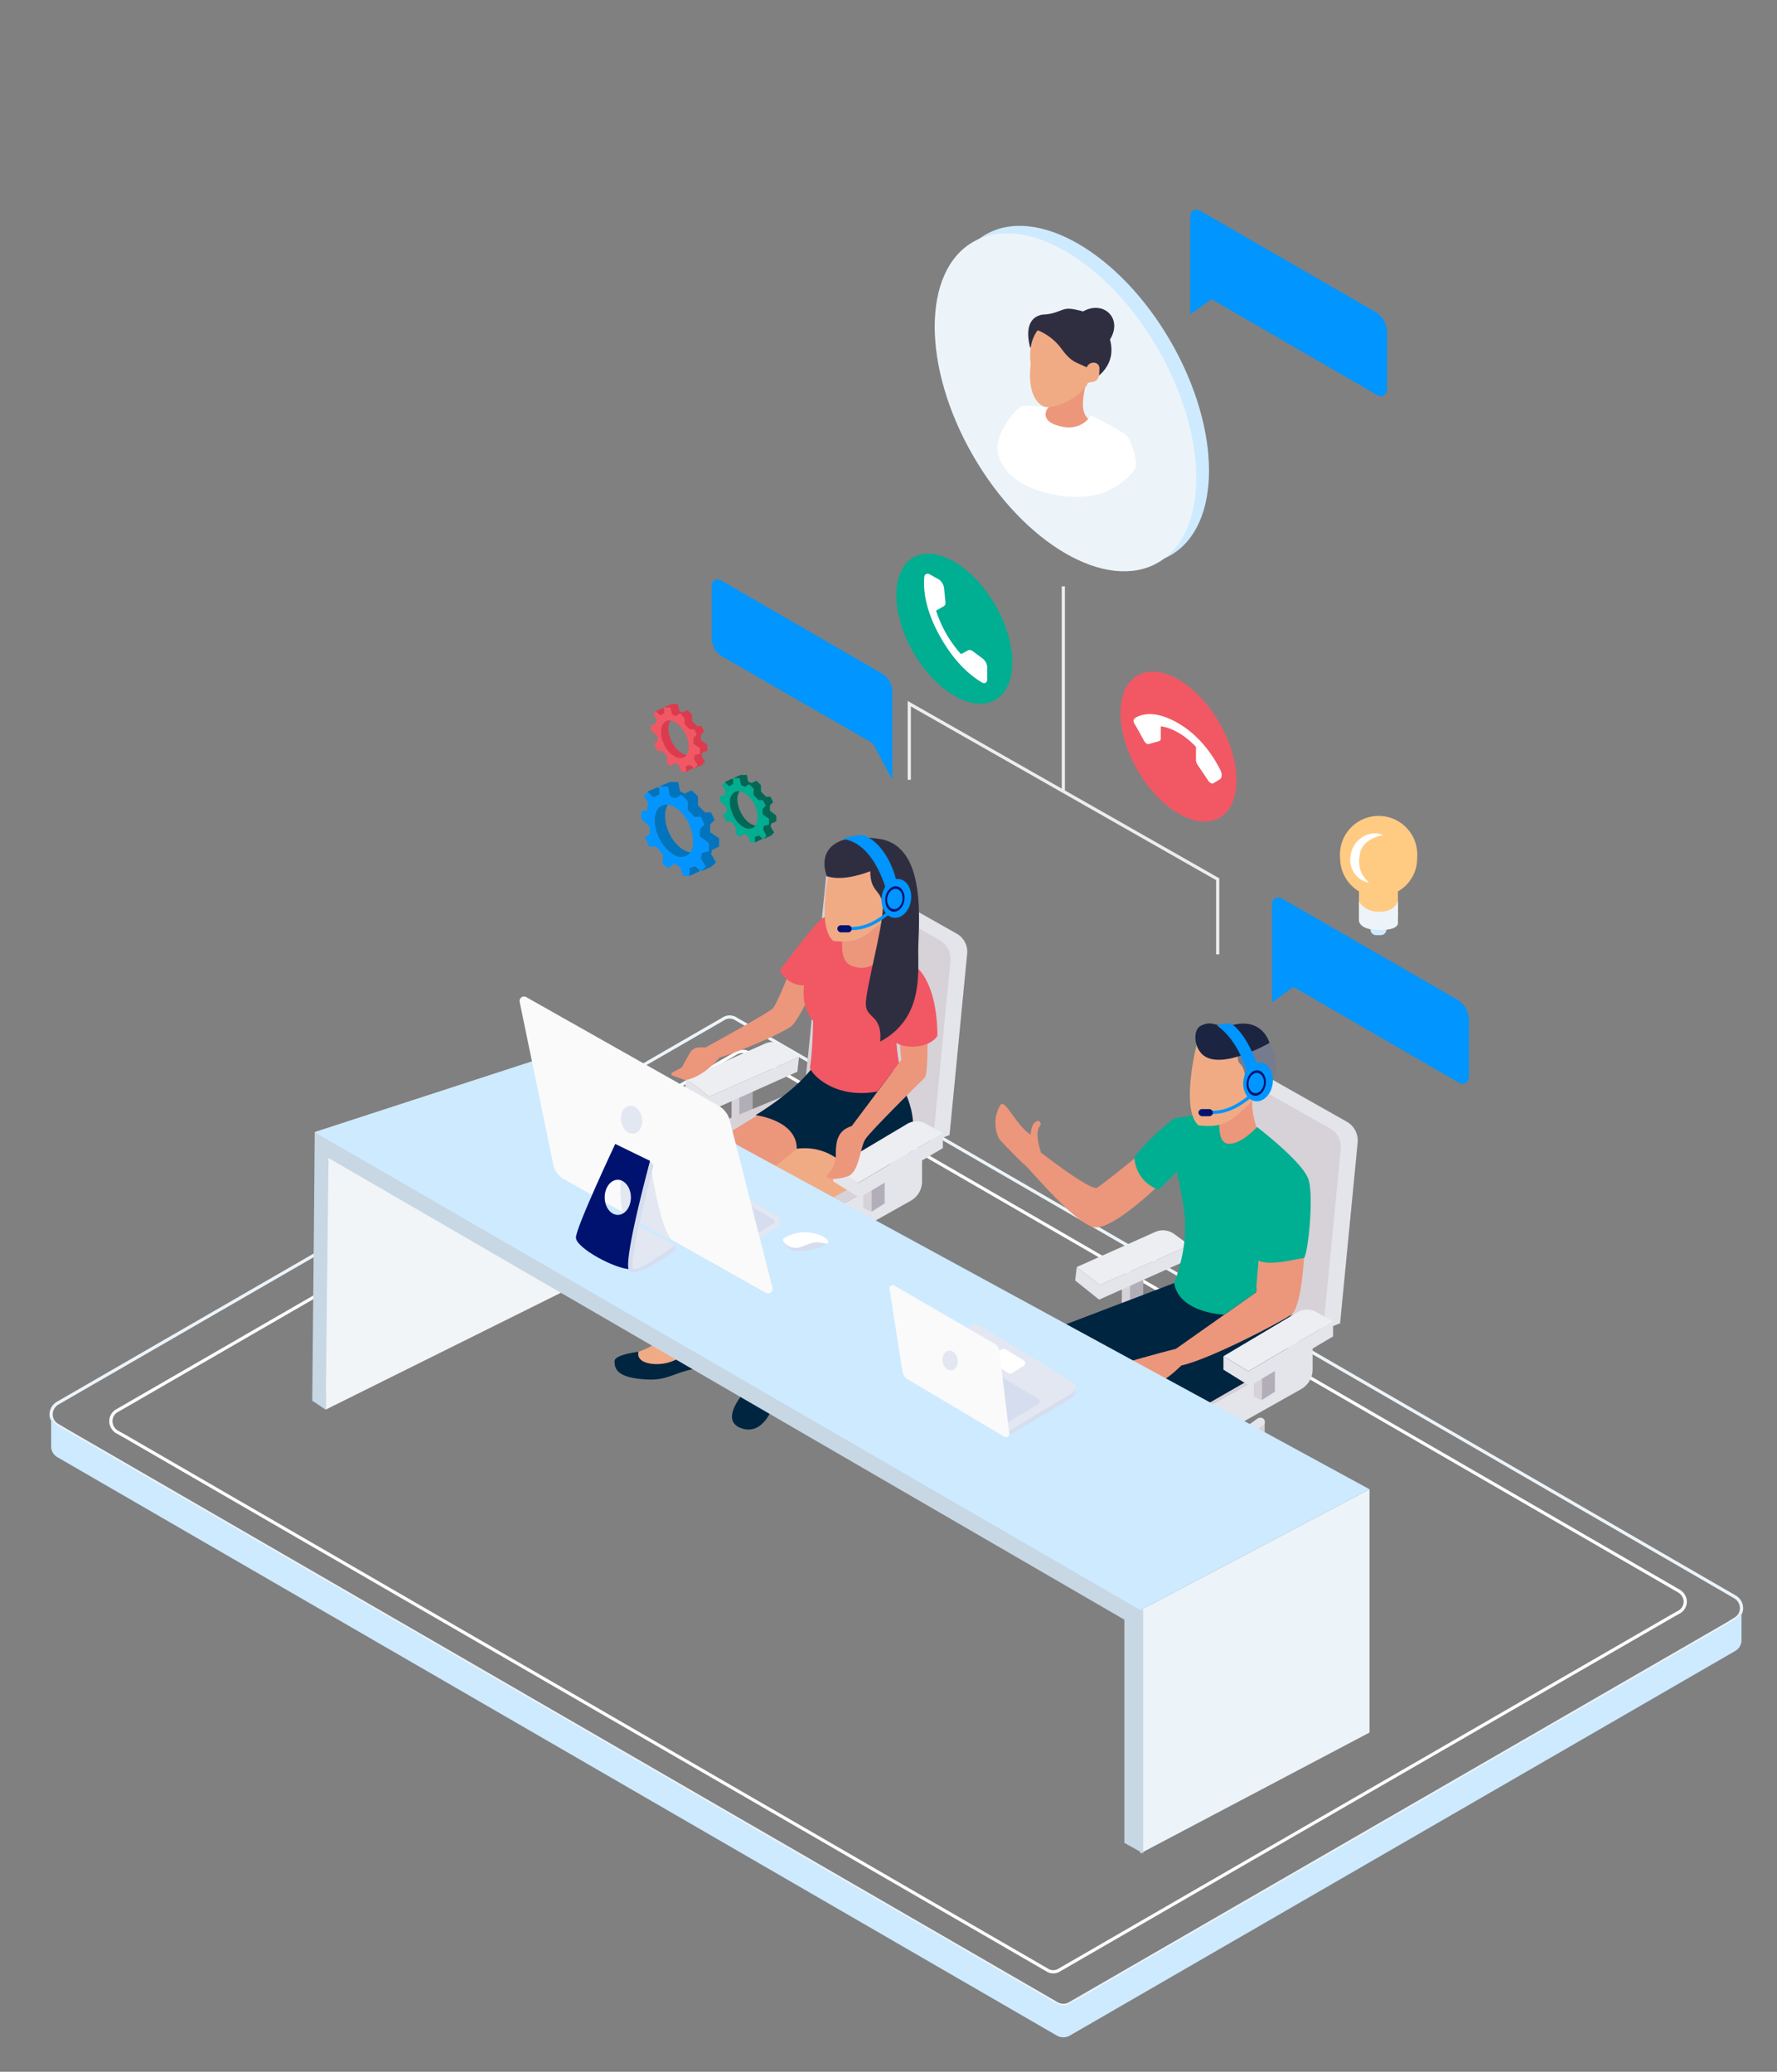 <?xml version="1.0" encoding="UTF-8"?>
<svg xmlns="http://www.w3.org/2000/svg" id="Layer_1" data-name="Layer 1" viewBox="0 0 556 648">
  <rect x="0" y="0" width="556" height="648" fill="#808080" stroke="none"/>
  <path d="M544.9,503a3.9,3.9,0,0,1-2,3.4l-2.6,1.6L334.7,626.7a4.1,4.1,0,0,1-4,0L20.7,447.4,18,445.8a3.9,3.9,0,0,1-2-3.4,4.1,4.1,0,0,1,2-3.5L226.3,318.7a3.6,3.6,0,0,1,4,0L542.9,499.5A4.1,4.1,0,0,1,544.9,503Z" fill="none" stroke="#ecf4f9" stroke-miterlimit="10"></path>
  <path d="M527.3,501a3.8,3.8,0,0,1-1.9,3.2l-2.5,1.4L331.4,616.2a3.5,3.5,0,0,1-3.7,0L39,449.2l-2.5-1.4a3.9,3.9,0,0,1-1.8-3.3,3.7,3.7,0,0,1,1.8-3.2l194-112a4,4,0,0,1,3.7,0L525.4,497.7A4,4,0,0,1,527.3,501Z" fill="none" stroke="#fff" stroke-miterlimit="10"></path>
  <path d="M544.9,503v10a3.9,3.9,0,0,1-2,3.4L334.7,636.7a4.1,4.1,0,0,1-4,0L18,455.8a3.9,3.9,0,0,1-2-3.4v-10a3.9,3.9,0,0,0,2,3.4l2.7,1.6,310,179.3a4.1,4.1,0,0,0,4,0L540.3,508l2.6-1.6A3.9,3.9,0,0,0,544.9,503Z" fill="#ceeaff"></path>
  <g>
    <g>
      <polygon points="238.5 262.2 238.5 262.4 238.5 262.4 236.2 263.5 236.2 261.7 236.8 261.5 237.5 261.3 238.5 262.2" fill="#026855"></polygon>
      <path d="M240.6,257.9v-1.8l-1.3-.9-.7-.5h0V253l1-1-.9-1.7h-1.3l-1.6-1.6v-2l-1.4-1.4-1.4.8-1.2-.6-.2-1.3-.2-.8h-2v1.8l-.5.3-.8.4-1.3-1.4-.8,1,.9,1.6-.2,1.6-1.4.3v1.6l2,1.9v1.7l-1.1.5,1,2.2h1.5l1.5,1.8V261l1.4.7,1.2-1,1.3.9.7,1.9h1.4v-1.8l.6-.2.7-.2,1,.9.4.2.9-.9-.5-1.1-.5-.8.2-1.3Zm-4.2.3a3.4,3.4,0,0,1-.9.8,3.1,3.1,0,0,1-3-.4,7.5,7.5,0,0,1-2.6-2.7,4.1,4.1,0,0,1-.5-.9l-.6-1.5a9.1,9.1,0,0,1-.4-3.2,3.2,3.2,0,0,1,1.6-2.6,2.2,2.2,0,0,1,1.4-.2c1.6.2,3.5,1.8,4.7,4.2S237.3,256.8,236.4,258.2Z" fill="#00ae91"></path>
      <path d="M236.4,258.2a3.4,3.4,0,0,1-.9.8,3.1,3.1,0,0,1-3-.4,7.5,7.5,0,0,1-2.6-2.7,4.1,4.1,0,0,1-.5-.9l-.6-1.5a9.1,9.1,0,0,1-.4-3.2,3.2,3.2,0,0,1,1.6-2.6,2.2,2.2,0,0,1,1.4-.2c-1,1.4-.9,3.9.3,6.4S234.7,258,236.4,258.2Z" fill="#026855"></path>
      <polygon points="229.4 243.8 229.4 245.2 228.9 245.5 228.1 245.9 226.8 244.6 229.1 243.5 229.4 243.8" fill="#026855"></polygon>
      <polygon points="242.9 255.1 242.9 256.9 242.9 256.9 241.3 257.6 241.1 258.5 242.2 260.4 241.2 261.4 238.9 262.4 239.8 261.5 239.3 260.4 238.8 259.6 239 258.3 240.6 257.9 240.6 256.1 239.3 255.2 238.6 254.7 238.6 254.7 238.6 253 239.6 252 238.7 250.3 237.4 250.3 235.8 248.7 235.8 246.7 234.4 245.3 233 246.1 231.8 245.5 231.6 244.2 231.4 243.4 229.4 243.4 231.7 242.4 233.7 242.4 234.1 244.5 235.1 244.9 236.7 244.2 238.1 245.6 238.1 247.6 239.7 249.2 241.1 249.2 241.9 250.9 240.9 251.9 240.9 253.6 242.9 255.1" fill="#026855"></polygon>
    </g>
    <g>
      <polygon points="216.9 240 216.9 240.3 216.9 240.3 214.6 241.4 214.6 239.6 215.2 239.4 215.9 239.2 216.9 240" fill="#dd3a4e"></polygon>
      <path d="M219,235.8V234l-1.3-.9-.7-.5h0v-1.8l1-1-.8-1.7h-1.4l-1.6-1.6v-1.9l-1.4-1.5-1.4.9-1.2-.6-.2-1.3-.2-.8h-2v1.8l-.5.3-.8.3-1.3-1.3-.8,1,1,1.6-.3,1.5-1.4.3v1.6l2,2V232l-1.1.6,1,2.2h1.5l1.6,1.8v2.2l1.3.8,1.2-1,1.3.9.7,1.9h1.4v-1.8l.6-.2.7-.2,1,.8.4.3,1-1-.6-1-.5-.8.2-1.3Zm-4.2.3a2.4,2.4,0,0,1-.9.8,3.1,3.1,0,0,1-2.9-.4,6.7,6.7,0,0,1-2.7-2.8,1.9,1.9,0,0,1-.5-.9l-.6-1.4a8.9,8.9,0,0,1-.3-3.2,2.9,2.9,0,0,1,1.5-2.6,2.2,2.2,0,0,1,1.4-.2c1.6.2,3.5,1.8,4.7,4.2S215.8,234.7,214.8,236.1Z" fill="#f15864"></path>
      <path d="M214.8,236.1a2.4,2.4,0,0,1-.9.8,3.1,3.1,0,0,1-2.9-.4,6.7,6.7,0,0,1-2.7-2.8,1.9,1.9,0,0,1-.5-.9l-.6-1.4a8.9,8.9,0,0,1-.3-3.2,2.9,2.9,0,0,1,1.5-2.6,2.2,2.2,0,0,1,1.4-.2c-1,1.4-.9,3.9.3,6.4S213.2,235.9,214.8,236.1Z" fill="#dd3a4e"></path>
      <polygon points="207.8 221.7 207.8 223.1 207.3 223.4 206.5 223.7 205.2 222.4 207.5 221.4 207.8 221.7" fill="#dd3a4e"></polygon>
      <polygon points="221.3 232.9 221.3 234.8 221.3 234.8 219.7 235.5 219.5 236.4 220.6 238.3 219.6 239.3 217.3 240.3 218.3 239.3 217.7 238.3 217.2 237.5 217.4 236.2 219 235.8 219 234 217.7 233.1 217 232.6 217 232.6 217 230.8 218 229.8 217.2 228.1 215.8 228.1 214.2 226.5 214.2 224.6 212.8 223.1 211.4 224 210.2 223.4 210 222.1 209.8 221.3 207.8 221.3 210.1 220.2 212.1 220.2 212.6 222.4 213.5 222.8 215.1 222.1 216.5 223.5 216.5 225.5 218.1 227.1 219.5 227.1 220.3 228.8 219.3 229.8 219.3 231.5 221.3 232.9" fill="#dd3a4e"></polygon>
    </g>
    <g>
      <polygon points="218.9 272.1 218.9 272.5 218.9 272.5 215.7 274 215.7 271.4 216.5 271.2 217.5 270.9 218.9 272.1" fill="#0274bd"></polygon>
      <path d="M221.8,266.2v-2.5l-1.7-1.3-1.1-.7h0v-2.4l1.4-1.4-1.1-2.4h-2l-2.1-2.2v-2.7l-2-2-1.9,1.1-1.7-.7-.3-1.8L209,246h-2.7v2.5l-.8.4-1.1.5-1.8-1.8-1.1,1.4,1.3,2.1-.3,2.2-1.9.5V256l2.7,2.7V261l-1.5.7,1.3,3.1h2.2l2.1,2.5v3.1l1.9,1.1,1.7-1.4,1.8,1.2,1,2.7h1.9v-2.6l.8-.2,1-.3,1.4,1.2.5.4,1.4-1.4-.8-1.4-.7-1.2.3-1.7Zm-5.8.4a2.8,2.8,0,0,1-1.3,1.1,4.1,4.1,0,0,1-4.1-.5,11.6,11.6,0,0,1-3.7-3.9l-.7-1.2-.8-2a11.7,11.7,0,0,1-.5-4.4c.2-1.8.9-3.1,2.2-3.7a3.1,3.1,0,0,1,1.9-.3c2.3.3,4.9,2.5,6.5,5.9S217.3,264.6,216,266.6Z" fill="#0295ff"></path>
      <path d="M216,266.6a2.8,2.8,0,0,1-1.3,1.1,4.1,4.1,0,0,1-4.1-.5,11.6,11.6,0,0,1-3.7-3.9l-.7-1.2-.8-2a11.7,11.7,0,0,1-.5-4.4c.2-1.8.9-3.1,2.2-3.7a3.1,3.1,0,0,1,1.9-.3c-1.3,1.9-1.2,5.5.4,8.9S213.7,266.3,216,266.6Z" fill="#0274bd"></path>
      <polygon points="206.3 246.6 206.3 248.5 205.5 248.9 204.4 249.4 202.6 247.6 205.8 246.2 206.3 246.6" fill="#0274bd"></polygon>
      <polygon points="225 262.2 225 264.8 225 264.8 222.8 265.8 222.5 267.1 224 269.7 222.6 271.1 219.4 272.5 220.8 271.1 220 269.7 219.3 268.5 219.6 266.8 221.8 266.2 221.8 263.7 220.1 262.4 219 261.7 219 261.7 219 259.3 220.4 257.9 219.3 255.5 217.3 255.5 215.2 253.3 215.2 250.6 213.2 248.6 211.3 249.7 209.6 249 209.3 247.2 209 246 206.3 246 209.5 244.6 212.2 244.6 212.8 247.5 214.2 248.2 216.4 247.2 218.4 249.1 218.4 251.9 220.6 254.1 222.5 254.1 223.6 256.5 222.2 257.8 222.2 260.3 225 262.2" fill="#0274bd"></polygon>
    </g>
  </g>
  <g>
    <polygon points="395.7 445 395.7 449.4 390.2 449.4 395.7 445" fill="#d6d2d8"></polygon>
    <path d="M388.4,447.3l5.2-3.7a1.6,1.6,0,0,1,1.5,0h0a1.3,1.3,0,0,1,.1,2.2l-5,3.6Z" fill="#e4e5ea"></path>
    <path d="M410.7,421.7v6.7a7.1,7.1,0,0,1-3.6,6.1l-40.2,22.6v-11Z" fill="#e4e5ea"></path>
    <g>
      <polygon points="357.7 399.6 357.7 407.3 353.6 410 353.6 401.5 357.7 399.6" fill="#b2aeb7"></polygon>
      <polygon points="353.6 410 351 408.9 351 401.5 353.6 401.5 353.6 410" fill="#d6d2d8"></polygon>
      <path d="M385.9,330.8l35.6,20.1a6.8,6.8,0,0,1,3.3,6.4l-5.5,56.6L414,416l-34.8-18.4,1.4-63.7Z" fill="#e4e5ea"></path>
      <path d="M380.6,332.9,416.2,353a6.5,6.5,0,0,1,3.3,6.4L414,416l-39.7-19.8Z" fill="#d6d2d8"></path>
      <polygon points="410.7 421.7 368.7 401.2 323.3 420 366.9 446.1 410.7 421.7" fill="#d6d2d8"></polygon>
      <polygon points="398.9 427.5 398.9 435.3 394.8 437.9 394.8 429.5 398.9 427.5" fill="#b2aeb7"></polygon>
      <polygon points="394.8 437.9 392.3 436.8 392.3 429.5 394.8 429.5 394.8 437.9" fill="#d6d2d8"></polygon>
      <path d="M336.9,396.3l7.2,5.6,28.1-12.4-4.9-3.6a6,6,0,0,0-5.8-.6Z" fill="#edeef2"></path>
      <polygon points="336.9 396.3 336.4 400.5 343.9 406.5 371.6 394.1 372.2 389.5 344.1 401.9 336.9 396.3" fill="#e4e5ea"></polygon>
      <path d="M368.2,401l-39.9,15.2,36.3,30.5,36.2-20.8s7.1-10.4.8-18.4S368.2,401,368.2,401Z" fill="#002540"></path>
      <path d="M382.8,424.2l7.8,4.7,26.5-15.6-5.2-2.9a5.9,5.9,0,0,0-5.9,0Z" fill="#edeef2"></path>
      <polygon points="382.8 424.2 382.8 428.4 391 433.5 417.1 418 417.1 413.3 390.6 428.9 382.8 424.2" fill="#e4e5ea"></polygon>
    </g>
  </g>
  <g>
    <polygon points="273.6 386.1 273.6 390.5 268.1 390.5 273.6 386.1" fill="#d6d2d8"></polygon>
    <path d="M266.3,388.4l5.2-3.7a1.4,1.4,0,0,1,1.4,0h0a1.3,1.3,0,0,1,.2,2.2l-5,3.6Z" fill="#e4e5ea"></path>
    <path d="M288.5,362.8v6.7a6.9,6.9,0,0,1-3.6,6.1l-40.2,22.6v-11Z" fill="#e4e5ea"></path>
    <g>
      <polygon points="235.5 340.7 235.5 348.4 231.4 351.1 231.4 342.6 235.5 340.7" fill="#b2aeb7"></polygon>
      <polygon points="231.4 351.1 228.9 350 228.9 342.6 231.4 342.6 231.4 351.1" fill="#d6d2d8"></polygon>
      <path d="M263.7,271.9,299.3,292a6.5,6.5,0,0,1,3.3,6.4L297.1,355l-5.2,2.1L257,338.7l1.5-63.7Z" fill="#e4e5ea"></path>
      <path d="M258.5,274l35.6,20.1a6.8,6.8,0,0,1,3.3,6.4l-5.5,56.6-39.8-19.8Z" fill="#d6d2d8"></path>
      <polygon points="288.5 362.8 246.5 342.3 201.1 361.1 244.7 387.2 288.5 362.8" fill="#d6d2d8"></polygon>
      <path d="M270.9,368.8l-24.5,13.9L236,370.2l21.1-19.9S275.9,357.7,270.9,368.8Z" fill="#f0ab85"></path>
      <path d="M242.3,345.6l-22.4,13.7L236,370.2l22-18S254.2,340.5,242.3,345.6Z" fill="#ec967c"></path>
      <path d="M278,332.9c.7.7,9,11.8,7.5,21.2s-16.9,16.1-16.9,16.1-5.8-12.6-19.3-10.9c0-9-12.9-10.5-12.9-10.5s13.3-7.9,18.5-15.9S278,332.9,278,332.9Z" fill="#002540"></path>
      <polygon points="276.8 368.6 276.8 376.4 272.7 379 272.7 370.6 276.8 368.6" fill="#b2aeb7"></polygon>
      <polygon points="272.7 379 270.1 377.9 270.1 370.6 272.7 370.6 272.7 379" fill="#d6d2d8"></polygon>
      <path d="M214.7,337.4l7.2,5.6L250,330.6l-4.8-3.6a6,6,0,0,0-5.8-.6Z" fill="#edeef2"></path>
      <polygon points="214.7 337.4 214.2 341.6 221.8 347.6 249.5 335.2 250 330.6 221.9 343 214.7 337.4" fill="#e4e5ea"></polygon>
      <path d="M260.7,365.3l7.8,4.7L295,354.4l-5.3-2.9a5.7,5.7,0,0,0-5.8,0Z" fill="#edeef2"></path>
      <polygon points="260.7 365.3 260.7 369.5 268.9 374.6 295 359.1 295 354.4 268.5 370 260.7 365.3" fill="#e4e5ea"></polygon>
    </g>
  </g>
  <ellipse cx="337.3" cy="123.5" rx="33.4" ry="57.9" transform="translate(-16.5 185.2) rotate(-30)" fill="#ceeaff"></ellipse>
  <ellipse cx="333.4" cy="125.9" rx="33.4" ry="57.9" transform="translate(-18.3 183.5) rotate(-30)" fill="#ecf4f9"></ellipse>
  <path d="M459.6,318.7v17.8c0,2.2-1.5,3.1-3.4,2l-51.5-29.8-6.7,4.8V283.1c0-2.1,1.5-3,3.4-1.9l54.8,31.6A7.5,7.5,0,0,1,459.6,318.7Z" fill="#0095ff"></path>
  <path d="M434,103.6v17.8c0,2.2-1.5,3.1-3.4,2L379.1,93.6l-6.7,4.7V68c0-2.2,1.5-3,3.4-1.9l54.8,31.6A7.5,7.5,0,0,1,434,103.6Z" fill="#0095ff"></path>
  <path d="M222.7,183.5v16.3a6.8,6.8,0,0,0,3.2,5.5l47.2,27.2,6.1,11.4V216.1a6.8,6.8,0,0,0-3.2-5.4l-50.1-29C224.1,180.7,222.7,181.5,222.7,183.5Z" fill="#0095ff"></path>
  <polyline points="284.5 243.9 284.5 220.1 381 275 381 298.5" fill="none" stroke="#ededee" stroke-miterlimit="10"></polyline>
  <line x1="332.7" y1="247.6" x2="332.7" y2="183.4" fill="none" stroke="#ededee" stroke-miterlimit="10"></line>
  <g>
    <ellipse cx="368.8" cy="233.5" rx="14.8" ry="25.7" transform="translate(-67.4 215.7) rotate(-30)" fill="#f15864"></ellipse>
    <path d="M359.5,232.7l3.2-.9a.8.8,0,0,0,.5-.8v-3.8s5.1.2,11,6.4v4.2a3,3,0,0,0,.5,1.4l3.3,4.9c.5.8,1.2,1.1,1.6.9l2-1.2c.8-.4.9-1.9.1-3.2-1.8-3.6-5.9-10.2-12.9-14.3s-11-3-13-2.1-.9,2-.1,3.4l2.2,4C358.3,232.4,359,232.9,359.5,232.7Z" fill="#fff" fill-rule="evenodd"></path>
  </g>
  <g>
    <ellipse cx="298.6" cy="196.6" rx="14.8" ry="25.7" transform="translate(-58.3 175.7) rotate(-30)" fill="#00ae91"></ellipse>
    <path d="M307.5,206l-3.1-2.3a1.5,1.5,0,0,0-1.5-.3l-2.2,1.2a37,37,0,0,1-7.8-13.6l2.4-1.4a1.2,1.2,0,0,0,.5-1.3l-.4-4.2a3.9,3.9,0,0,0-1.7-2.9l-2.7-1.5c-.9-.5-1.7-.2-1.8.8-.3,3-.1,9.7,5,18.7s10.2,12.5,12.9,14.2c1,.6,1.8.2,1.8-1V209A3.8,3.8,0,0,0,307.5,206Z" fill="#fff" fill-rule="evenodd"></path>
  </g>
  <path d="M322.3,108.8c0-.6-2.8-9.2,3.9-10.4a14.4,14.4,0,0,0,4.9-1c2.5-.9,2.8-1.3,7.8,0,6.4-3.6,12.5,2.2,8.4,8.8,2.6,9.6-6.8,13.4-6.8,13.4l-15.2-14Z" fill="#2f2e41" fill-rule="evenodd"></path>
  <path d="M340.5,117.7s-2.6,7.4-1.3,11.3,4.9,1.9,2.9,3.9-8,5.7-15.2,1.1,4.6-8,4.6-8Z" fill="#ec967c" fill-rule="evenodd"></path>
  <path d="M324.7,103.3s-3.2,3.5-2.2,10.5c-1,8.1,1.4,12.4,4.3,13.4s11.7-2.9,13.7-7.6c3.7,0,3.4-2.2,3.5-4.3s-2.9-2.7-4-.4c-3.4-1.7-4.7-1.5-7.8-5.7A17.3,17.3,0,0,0,324.7,103.3Z" fill="#f0ab85" fill-rule="evenodd"></path>
  <path d="M312.1,139.8c0-4.7,6-12.9,8.2-12.9s7.7.5,7.7.5-3.5,4.1,3.6,5.9,9.7-3.4,9.7-3.4,9.6,4.8,11.1,6.3,3.9,8.2,2.7,10.4-6.5,7.6-14.6,8.6C328.2,156.6,312.1,150.8,312.1,139.8Z" fill="#fff" fill-rule="evenodd"></path>
  <path d="M443.4,268.4a11.8,11.8,0,0,1-6,10.4v8.3H425.2v-8.3a12.2,12.2,0,0,1-5.9-10.4,12.1,12.1,0,1,1,24.1,0Z" fill="#ffcb83" fill-rule="evenodd"></path>
  <path d="M428.8,290.7h0a1.8,1.8,0,0,0,1.8,1.8H432a1.8,1.8,0,0,0,1.8-1.8h-5Z" fill="#ceeaff" fill-rule="evenodd"></path>
  <path d="M425.2,281.9V288s0,2.9,6.5,2.9,5.7-2.5,5.7-2.5v-6.5s-.9,3.3-5.8,3.3S425.2,281.9,425.2,281.9Z" fill="#ecf4f9" fill-rule="evenodd"></path>
  <path d="M432.8,261.2c-4-1.8-9.7,1-10.3,6.9a7.3,7.3,0,0,0,5.8,8c-2-2.2-3.7-4.2-2.8-9.1S432.8,261.2,432.8,261.2Z" fill="#fff" fill-rule="evenodd"></path>
  <polygon points="356.8 579.7 428.5 541.9 428.5 465.8 356.8 503.6 356.8 579.7" fill="#ecf4f9"></polygon>
  <polygon points="101.9 440.9 101.9 435.6 98.5 437.2 98.5 354.1 176.6 328.7 176.6 399.3 173.1 400.9 177.4 403.4 101.9 440.9" fill="#f1f5f8"></polygon>
  <g>
    <path d="M205.6,419.2s.4,1.3-5.8,3.6,4.5,7.7,7.7,6.1l7-3.8Z" fill="#f0ab85"></path>
    <path d="M214,423.7a13.7,13.7,0,0,1-9.8,2.9c-5.6-.6-4.4-3.8-4.4-3.8s-7.5.9-7.5,2.9.1,5.5,11.1,5.8c6.2.1,8.6-2.9,15.9-3.6C221,427.8,214,423.7,214,423.7Z" fill="#002540"></path>
  </g>
  <path d="M232.7,435.7s-7.7,8.5-.8,11,9.9-6.7,9.9-6.7Z" fill="#002540"></path>
  <polygon points="357.7 503.6 357.7 579.7 351.8 576.4 351.8 506.6 102.8 362.2 101.9 440.9 97.7 438.1 98.5 354.1 357.7 503.6" fill="#c7d7e4"></polygon>
  <path d="M393.7,339.5s-4,2.8-.4,13.6a69.4,69.4,0,0,1-7.2,6.2s-5.2-1-5.2-5.6a21.8,21.8,0,0,1,1.5-8Z" fill="#ec967c"></path>
  <path d="M408.1,391.9s-.7,16.9-4.1,19.3-25.6,14-34.4,15.9c-6.6,6.6-10.5,6.5-10.5,6.5l-8.7-6.9s12.4-3.6,17.5-4.8L393,404.2l.8-9.9S405.8,394.2,408.1,391.9Z" fill="#ec967c"></path>
  <path d="M361.5,371.7s-12.7,12.2-18.5,12.2-20.8-18.3-22.2-19.4-6.3-6.2-7.7-7.7-2.9-6.8,0-11.3c1.6-1.6,4.7,6.4,9.4,9.4,0,0,0-4.3,2.6-4.3,2,2.1-2.4.3.6,9.9,10.7,8.2,16.3,11.5,17.5,11s12.3-9.6,12.3-9.6S354.7,367.1,361.5,371.7Z" fill="#ec967c"></path>
  <path d="M367.4,349.8c.7,0,14.5-2.4,14.5-2.4s-1.8,9.7,2.2,10.3,9.2-5.2,9.2-5.2,14.3,10.9,16.1,16.4-.3,24.6-1.5,24.6-10.3,2.6-14.1.8c-.5,6-.8,9.9-.8,9.9l-10,7s-14-.5-15.6-9.8c3.2-9.2,3.4-13.9,3.4-18.7s-2.6-16.2-2.6-16.2l-5.6,5.6s-7-1.8-7.7-10.2A75.8,75.8,0,0,1,367.4,349.8Z" fill="#00ae91"></path>
  <path d="M374.5,326.4s-5.3,20.5.5,25.6c7.5.8,9.9-.6,18.3-9.1s-7.1-18.3-7.1-18.3S379.7,321.2,374.5,326.4Z" fill="#f0ab85"></path>
  <path d="M397.2,326.2s6.9,10.5-4.8,17.7c-1.4-4.9-2.2-2.6-3-3.4s.8-1.3,0-4.9-2.1-2.4-2.1-4.8S397.2,326.2,397.2,326.2Z" fill="#767c8d"></path>
  <path d="M397.2,326.2s-2.1-8.2-11.9-5.5c-4.3,1.2-5.6-2-9.7.2-2.1,1.1-2.3,6,.5,8.8C381.7,335.2,397.2,326.2,397.2,326.2Z" fill="#1b2441"></path>
  <polygon points="356.8 503.6 428.5 465.8 176.6 328.7 98.5 354.1 356.8 503.6" fill="#ceeaff"></polygon>
  <g>
    <path d="M336.4,433.9a1.9,1.9,0,0,1-.1.8,2.5,2.5,0,0,1-.8,1l-19.7,11.8-25.1-16.4-8.3-5.8L304,414.4a2.4,2.4,0,0,1,2.3,0l29.1,17.8A2,2,0,0,1,336.4,433.9Z" fill="#e2e7f2"></path>
    <path d="M336.4,433.9v1.5a1.9,1.9,0,0,1-.9,1.7l-19.7,11.8-26.3-17.1,1.2-.7,25.1,16.4,19.7-11.8a2.5,2.5,0,0,0,.8-1A1.9,1.9,0,0,0,336.4,433.9Z" fill="#d5ddee"></path>
    <path d="M312.9,430.4l11.9,7.1a1,1,0,0,1,0,1.7l-9.9,5.9Z" fill="#d5ddee"></path>
    <path d="M309.9,424.1l3.6-2.1a1.1,1.1,0,0,1,1.1,0l5.7,3.5a1,1,0,0,1,0,1.7l-3.7,2.3a1.1,1.1,0,0,1-1.1,0l-5.6-3.7A1,1,0,0,1,309.9,424.1Z" fill="#fff"></path>
    <path d="M312.7,422.6l3.1,25.8a1,1,0,0,1-1.5,1l-30.5-18.1a3.3,3.3,0,0,1-1.4-2.2l-4.1-26a1,1,0,0,1,1.5-1l31.4,18.2A3.1,3.1,0,0,1,312.7,422.6Z" fill="#fafafb"></path>
    <ellipse cx="297.1" cy="425.7" rx="2.4" ry="3.1" transform="translate(-66 54.7) rotate(-9.5)" fill="#e2e7f2"></ellipse>
  </g>
  <g>
    <path d="M234.7,375.3l8.3,5a2.1,2.1,0,0,1,0,3.6l-10.3,6.3Z" fill="#e2e7f2"></path>
    <path d="M231.8,375.3l10.1,6.1a.8.8,0,0,1,0,1.4l-12.1,7.4Z" fill="#d5ddee"></path>
    <path d="M164.7,311.9l60.2,34a7.4,7.4,0,0,1,3.4,4.4l13.4,52.5a1.4,1.4,0,0,1-2,1.6l-63.1-35.5a7,7,0,0,1-3.5-4.7l-10.5-50.8A1.4,1.4,0,0,1,164.7,311.9Z" fill="#fafafb"></path>
    <ellipse cx="197.4" cy="350.3" rx="3.3" ry="4.4" transform="translate(-54.9 37.3) rotate(-9.5)" fill="#e2e7f2"></ellipse>
    <path d="M197.4,397s1.6,1.3,13.9-7.5c-4.2-2.4-11.9-6.1-11.9-6.1S195.9,395.1,197.4,397Z" fill="#e2e7f2"></path>
    <path d="M203.4,363.1s2.8,20.8,6.9,24.9c-5.2-2.9-15.3-8.2-15.3-8.4s-2-5.2,0-17.1C202.5,363.5,203.4,363.1,203.4,363.1Z" fill="#e2e7f2"></path>
    <path d="M203.4,363.1l-10.9-5.3s-12.3,26.1-12.3,29.3,12.3,9.9,17.2,9.9C196.1,395.7,203.4,363.1,203.4,363.1ZM193.3,380c-2.2,0-4.1-2.4-4.1-5.5s1.9-5.5,4.1-5.5,4.1,2.5,4.1,5.5S195.6,380,193.3,380Z" fill="#001270"></path>
    <path d="M198.1,397.9a1.6,1.6,0,0,1-1.2-.4c-1.9-1.9,3.9-24.7,6.5-34.4l1.1,1.4c-4,15.1-7.4,30.5-6.5,32.1s6.9-2.6,13.3-7.1V391C207.2,394,201.3,397.9,198.1,397.9Z" fill="#d5ddee"></path>
  </g>
  <path d="M246.9,386.8c-.7,0-3.1.3-1,2.9s6.3,1.5,9.3.9,3.5-1.7,3.5-2.6S246.9,386.8,246.9,386.8Z" fill="#d5ddee"></path>
  <path d="M245.4,387.2c-1.6.9,1.8,3.7,4.5,3s4.5-2.2,7.6-1.4,1.7-2.1-2.7-3A12.4,12.4,0,0,0,245.4,387.2Z" fill="#fff"></path>
  <g>
    <path d="M380.8,320.8a12.5,12.5,0,0,1,3.8-.7c2.9.3,9.5,10.5,9.5,18.2-1.8,3.1-3.4-.9-3.4-.9S388.5,326.2,380.8,320.8Z" fill="#0095ff"></path>
    <ellipse cx="392.9" cy="338.6" rx="6.1" ry="4.6" transform="matrix(0.15, -0.99, 0.99, 0.15, -0.52, 676.57)" fill="#0095ff"></ellipse>
    <ellipse cx="392.9" cy="338.6" rx="4" ry="3" transform="translate(-0.5 676.6) rotate(-81.4)" fill="#001270"></ellipse>
    <ellipse cx="392.9" cy="338.6" rx="3.2" ry="2.4" transform="translate(-0.5 676.6) rotate(-81.4)" fill="#0095ff"></ellipse>
    <g>
      <path d="M377,347.8c3.9.4,7.9.1,13.8-4.6" fill="none" stroke="#0095ff" stroke-miterlimit="10"></path>
      <rect x="375" y="346.9" width="4.5" height="2.22" rx="1.1" fill="#001270"></rect>
    </g>
  </g>
  <g>
    <path d="M247.2,303.6s-4.1,10.4-5.4,11.8-21,12.2-21,12.2h-2a3.5,3.5,0,0,0-3,1.8l-2.5,4.5-3,1.6a.5.5,0,0,0,.1.9l3.9,1.4h.3c.8-.1,5.5-1.1,10.5-7,7-2.1,20.9-8.2,22.8-10.1s5.3-9,5.3-9-.1-5.5-.6-6S247.2,303.6,247.2,303.6Z" fill="#ec967c"></path>
    <path d="M280.5,278.9s-5.6,3.9-.6,18.6c-4.8,4.8-5.4,5.6-5.4,5.6s-12.5,4.7-11.5-4.8a71,71,0,0,1,1.9-10.9Z" fill="#ec967c"></path>
    <path d="M281.5,325.8s6.7,1.5,8.7-.5c0,4,0,10.9-.9,11.8s-17,16.7-18.6,19.3-1.9,10.3-5.4,11.5-6.6,1-6.6,0,2.8-2.1,2.8-6.5.5-7.8,5-9.2L282,331.5Z" fill="#ec967c"></path>
    <path d="M264.9,287.4c-2.2-.6-5.2-2.7-8.6.7S244,303.5,244,303.5a8.3,8.3,0,0,0,7.6,4.7c-1,7.3,2.8,11.1,2.8,11.1s-.1,9.7-1,14.6c.4,2,7.7,10,21.1,7.5l6.8-8.9a59.7,59.7,0,0,1-.8-6.3c2.8,1.9,10.3,1.7,12.8-2.2,0-7.3-1.5-19.2-8.8-23.2s-7.8-4.1-7.8-4.1-2.3,8.3-10.2,5.4C260.8,300,264.9,287.4,264.9,287.4Z" fill="#f15864"></path>
    <path d="M260.2,268.7s-5.3,20.5.5,25.6c7.5.8,9.8-.6,18.3-9s-7.2-18.4-7.2-18.4S265.4,263.5,260.2,268.7Z" fill="#f0ab85"></path>
    <path d="M258.7,274c-2.6-7.1,1.3-13.9,16.5-11.6s12.1,27.3,12.1,35.1,1.3,21.2-11.9,28.3c.7-8.7-4.5-7-4.5-11.8s5.3-23.8,5.3-29.9-3.9-4.5-3.9-11.6C262.8,276.1,258.7,274,258.7,274Z" fill="#2f2e41"></path>
    <g>
      <path d="M263.5,262.4s5.3-1.6,6.8-1.1c6.2,2.2,10.8,11.8,10.8,19.5-1.8,3.1-3.4-.9-3.4-.9S274.1,263.5,263.5,262.4Z" fill="#0095ff"></path>
      <ellipse cx="279.9" cy="281.1" rx="6.1" ry="4.6" transform="matrix(0.15, -0.99, 0.99, 0.15, -39.81, 515.93)" fill="#0095ff"></ellipse>
      <ellipse cx="279.9" cy="281.1" rx="4" ry="3" transform="translate(-39.8 515.9) rotate(-81.4)" fill="#001270"></ellipse>
      <ellipse cx="279.9" cy="281.1" rx="3.2" ry="2.4" transform="translate(-39.8 515.9) rotate(-81.4)" fill="#0095ff"></ellipse>
      <g>
        <path d="M264,290.3c4,.4,7.9.1,13.8-4.6" fill="none" stroke="#0095ff" stroke-miterlimit="10"></path>
        <rect x="262" y="289.4" width="4.5" height="2.22" rx="1.1" fill="#001270"></rect>
      </g>
    </g>
  </g>
</svg>

